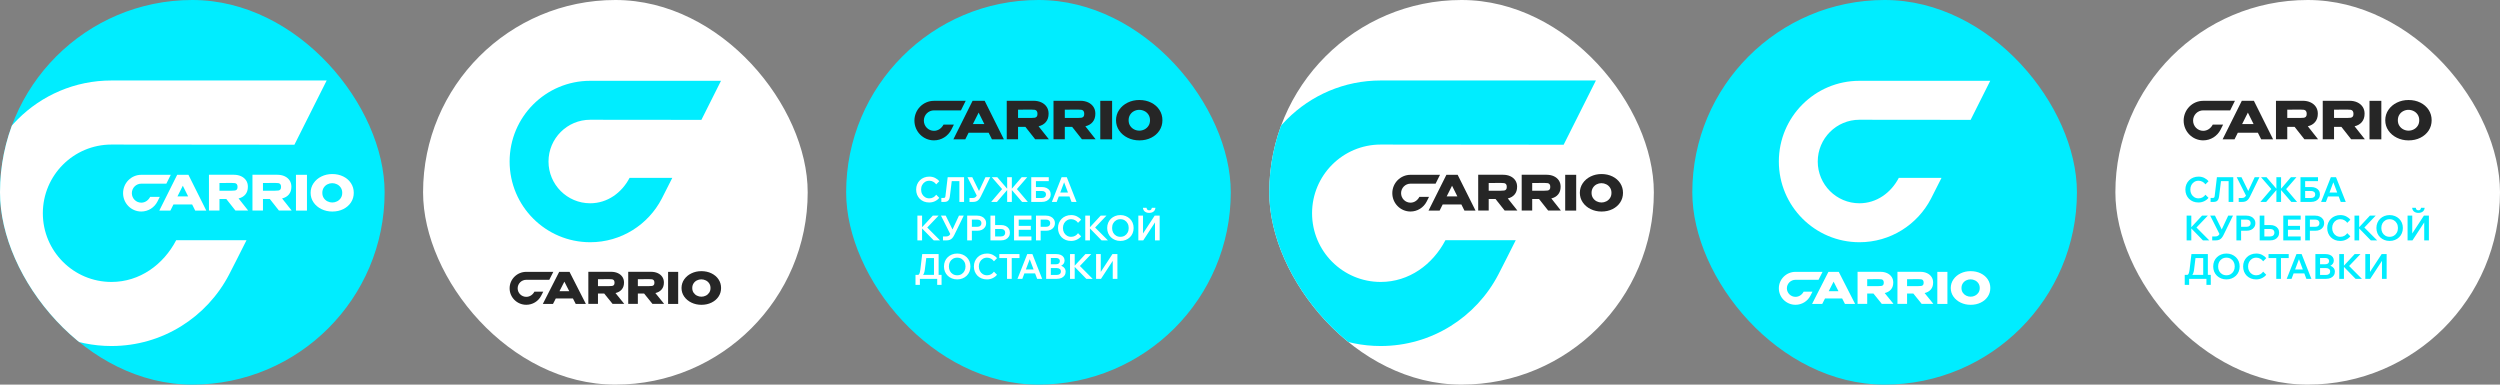 <?xml version="1.0" encoding="UTF-8"?> <svg xmlns="http://www.w3.org/2000/svg" width="2600" height="400" viewBox="0 0 2600 400" fill="none"><rect x="0" y="0" width="2600" height="400" fill="#808080" stroke="none"/><g clip-path="url(#clip0_103_4472)"><rect width="400" height="400" rx="200" fill="#00EDFF"></rect><path d="M256.369 249.813H183.249C169.98 275.205 145.374 293.225 115.907 293.225C76.495 293.225 44.553 261.237 44.553 221.782C44.553 182.326 76.495 150.338 115.907 150.338L306.188 150.525C321.878 119.287 339.742 83.702 339.742 83.702H115.907C39.737 83.702 -22 145.523 -22 221.782C-22 298.04 39.737 359.861 115.907 359.861C169.13 359.861 215.311 329.674 238.298 285.457C244.063 274.375 248.35 265.716 256.369 249.813Z" fill="white"></path><g clip-path="url(#clip1_103_4472)"><path d="M354.44 205.928C353.451 207.435 352.163 208.592 350.573 209.395C348.982 210.2 347.323 210.601 345.594 210.601C343.834 210.601 342.159 210.2 340.569 209.395C338.978 208.592 337.689 207.435 336.702 205.928C335.714 204.421 335.22 202.628 335.22 200.55C335.22 198.507 335.706 196.723 336.679 195.198C337.652 193.674 338.925 192.509 340.5 191.705C342.074 190.901 343.741 190.499 345.501 190.499C347.23 190.499 348.898 190.894 350.503 191.681C352.108 192.468 353.413 193.624 354.417 195.148C355.419 196.673 355.922 198.473 355.922 200.55C355.922 202.628 355.427 204.421 354.44 205.928ZM365.021 190.524C363.092 187.559 360.42 185.23 357.01 183.537C353.598 181.846 349.777 181 345.547 181C341.472 181 337.713 181.846 334.27 183.537C330.828 185.23 328.095 187.567 326.073 190.549C324.051 193.531 323.041 196.866 323.041 200.55C323.041 204.203 324.051 207.511 326.073 210.476C328.095 213.441 330.835 215.771 334.293 217.463C337.752 219.154 341.519 220 345.594 220C349.824 220 353.636 219.154 357.033 217.463C360.429 215.771 363.092 213.451 365.021 210.501C366.951 207.553 367.916 204.237 367.916 200.55C367.916 196.831 366.951 193.49 365.021 190.524Z" fill="white"></path><path d="M307.803 218.996H319.242V181.805H307.803V218.996Z" fill="white"></path><path d="M291.526 197.108C291.017 197.661 290.361 198.005 289.559 198.138C288.755 198.273 287.582 198.339 286.038 198.339H285.946H273.489V190.348C278.459 190.348 282.086 190.315 284.372 190.248H286.038C287.582 190.248 288.755 190.315 289.559 190.449C290.361 190.583 291.017 190.952 291.526 191.554C292.037 192.157 292.292 193.112 292.292 194.419C292.292 195.66 292.037 196.556 291.526 197.108ZM300.465 202.209C302.178 200.132 303.035 197.503 303.035 194.319V194.119C303.035 191.672 302.426 189.52 301.206 187.66C299.985 185.8 298.271 184.351 296.065 183.312C293.857 182.274 291.318 181.754 288.446 181.754H262.56V218.945H273.489V206.933H280.574L290.068 218.945H303.313L293.356 206.38C296.381 205.677 298.751 204.287 300.465 202.209Z" fill="white"></path><path d="M246.283 197.108C245.774 197.661 245.117 198.005 244.315 198.138C243.512 198.273 242.339 198.339 240.795 198.339H240.703H228.245V190.348C233.216 190.348 236.843 190.315 239.128 190.248H240.795C242.339 190.248 243.512 190.315 244.315 190.449C245.117 190.583 245.774 190.952 246.283 191.554C246.793 192.157 247.047 193.112 247.047 194.419C247.047 195.66 246.793 196.556 246.283 197.108ZM255.221 202.209C256.935 200.132 257.792 197.503 257.792 194.319V194.119C257.792 191.672 257.182 189.52 255.962 187.66C254.742 185.8 253.028 184.351 250.821 183.312C248.614 182.274 246.076 181.754 243.203 181.754H217.316V218.945H228.245V206.933H235.331L244.824 218.945H258.069L248.112 206.38C251.138 205.677 253.508 204.287 255.221 202.209Z" fill="white"></path><path d="M184.573 204.22L190.13 193.163L195.641 204.22H184.573ZM184.249 181.805L165.678 218.996H177.209L180.404 212.612H199.809L203.005 218.996H214.536L195.965 181.805H184.249Z" fill="white"></path><path d="M166.169 204.768H156.143C154.323 208.278 150.95 210.769 146.909 210.769C141.505 210.769 137.125 206.347 137.125 200.893C137.125 195.438 141.505 191.016 146.909 191.016L173 191.042C175.151 186.724 177.6 181.805 177.6 181.805H146.909C136.465 181.805 128 190.351 128 200.893C128 211.435 136.465 219.981 146.909 219.981C154.207 219.981 160.539 215.808 163.691 209.695C164.481 208.163 165.069 206.966 166.169 204.768Z" fill="white"></path></g></g><g clip-path="url(#clip2_103_4472)"><rect x="440" width="400" height="400" rx="200" fill="white"></rect><path d="M699.174 185.016H654.737C646.673 200.453 631.719 211.407 613.811 211.407C589.859 211.407 570.446 191.961 570.446 167.976C570.446 143.99 589.859 124.544 613.811 124.544L729.451 124.658C738.987 105.667 749.843 84.035 749.843 84.035H613.811C567.52 84.035 530 121.617 530 167.976C530 214.334 567.52 251.916 613.811 251.916C646.157 251.916 674.222 233.565 688.192 206.685C691.696 199.948 694.301 194.684 699.174 185.016Z" fill="#00EDFF"></path><g clip-path="url(#clip3_103_4472)"><path d="M737.57 304.372C736.663 305.724 735.482 306.762 734.025 307.483C732.567 308.206 731.046 308.565 729.461 308.565C727.848 308.565 726.312 308.206 724.855 307.483C723.397 306.762 722.215 305.724 721.311 304.372C720.404 303.019 719.951 301.41 719.951 299.545C719.951 297.711 720.397 296.11 721.289 294.742C722.181 293.374 723.348 292.329 724.791 291.607C726.235 290.886 727.762 290.524 729.376 290.524C730.961 290.524 732.49 290.879 733.961 291.585C735.432 292.291 736.628 293.329 737.549 294.697C738.467 296.066 738.928 297.681 738.928 299.545C738.928 301.41 738.475 303.019 737.57 304.372ZM747.269 290.547C745.501 287.886 743.052 285.796 739.926 284.277C736.798 282.759 733.296 282 729.418 282C725.683 282 722.237 282.759 719.081 284.277C715.926 285.796 713.421 287.893 711.567 290.569C709.713 293.246 708.787 296.238 708.787 299.545C708.787 302.823 709.713 305.792 711.567 308.453C713.421 311.114 715.932 313.205 719.102 314.723C722.272 316.241 725.725 317 729.461 317C733.339 317 736.833 316.241 739.947 314.723C743.06 313.205 745.501 311.122 747.269 308.476C749.038 305.83 749.923 302.854 749.923 299.545C749.923 296.208 749.038 293.209 747.269 290.547Z" fill="#262626"></path><path d="M694.819 316.098H705.305V282.722H694.819V316.098Z" fill="#262626"></path><path d="M679.899 296.455C679.432 296.952 678.831 297.26 678.095 297.379C677.359 297.501 676.283 297.56 674.868 297.56H674.783H663.365V290.389C667.921 290.389 671.245 290.359 673.341 290.299H674.868C676.283 290.299 677.359 290.359 678.095 290.479C678.831 290.6 679.432 290.93 679.899 291.471C680.367 292.012 680.6 292.869 680.6 294.042C680.6 295.155 680.367 295.96 679.899 296.455ZM688.093 301.033C689.663 299.169 690.449 296.81 690.449 293.952V293.772C690.449 291.577 689.89 289.645 688.772 287.976C687.653 286.307 686.082 285.006 684.06 284.074C682.035 283.143 679.708 282.676 677.076 282.676H653.346V316.052H663.365V305.273H669.859L678.562 316.052H690.704L681.576 304.777C684.35 304.145 686.522 302.897 688.093 301.033Z" fill="#262626"></path><path d="M638.426 296.455C637.959 296.952 637.357 297.26 636.622 297.379C635.886 297.501 634.81 297.56 633.396 297.56H633.311H621.891V290.389C626.448 290.389 629.773 290.359 631.867 290.299H633.396C634.81 290.299 635.886 290.359 636.622 290.479C637.357 290.6 637.959 290.93 638.426 291.471C638.893 292.012 639.126 292.869 639.126 294.042C639.126 295.155 638.893 295.96 638.426 296.455ZM646.619 301.033C648.19 299.169 648.975 296.81 648.975 293.952V293.772C648.975 291.577 648.416 289.645 647.298 287.976C646.18 286.307 644.609 285.006 642.586 284.074C640.563 283.143 638.236 282.676 635.603 282.676H611.873V316.052H621.891V305.273H628.386L637.088 316.052H649.23L640.103 304.777C642.877 304.145 645.049 302.897 646.619 301.033Z" fill="#262626"></path><path d="M581.858 302.838L586.952 292.915L592.004 302.838H581.858ZM581.561 282.722L564.538 316.098H575.108L578.037 310.369H595.824L598.754 316.098H609.324L592.301 282.722H581.561Z" fill="#262626"></path><path d="M564.988 303.33H555.798C554.13 306.48 551.037 308.715 547.333 308.715C542.38 308.715 538.365 304.747 538.365 299.852C538.365 294.957 542.38 290.989 547.333 290.989L571.25 291.012C573.222 287.136 575.467 282.722 575.467 282.722H547.333C537.76 282.722 530 290.391 530 299.852C530 309.313 537.76 316.982 547.333 316.982C554.023 316.982 559.827 313.237 562.717 307.752C563.441 306.377 563.98 305.303 564.988 303.33Z" fill="#262626"></path></g></g><rect x="880" width="400" height="400" rx="200" fill="#00EDFF"></rect><g clip-path="url(#clip4_103_4472)"><path d="M1194.42 130.846C1193.36 132.469 1191.97 133.714 1190.27 134.579C1188.56 135.447 1186.77 135.878 1184.91 135.878C1183.02 135.878 1181.22 135.447 1179.51 134.579C1177.8 133.714 1176.42 132.469 1175.36 130.846C1174.29 129.223 1173.76 127.292 1173.76 125.054C1173.76 122.854 1174.28 120.933 1175.33 119.291C1176.38 117.649 1177.74 116.395 1179.44 115.528C1181.13 114.663 1182.92 114.229 1184.81 114.229C1186.67 114.229 1188.47 114.655 1190.19 115.502C1191.92 116.35 1193.32 117.595 1194.4 119.236C1195.48 120.879 1196.02 122.817 1196.02 125.054C1196.02 127.292 1195.48 129.223 1194.42 130.846ZM1205.8 114.256C1203.72 111.063 1200.85 108.555 1197.19 106.733C1193.52 104.911 1189.41 104 1184.86 104C1180.48 104 1176.44 104.911 1172.74 106.733C1169.04 108.555 1166.1 111.072 1163.93 114.283C1161.75 117.495 1160.67 121.086 1160.67 125.054C1160.67 128.988 1161.75 132.551 1163.93 135.744C1166.1 138.937 1169.05 141.446 1172.77 143.267C1176.48 145.089 1180.53 146 1184.91 146C1189.46 146 1193.56 145.089 1197.21 143.267C1200.86 141.446 1203.72 138.947 1205.8 135.771C1207.87 132.595 1208.91 129.025 1208.91 125.054C1208.91 121.049 1207.87 117.45 1205.8 114.256Z" fill="#262626"></path><path d="M1144.29 144.918H1156.59V104.866H1144.29V144.918Z" fill="#262626"></path><path d="M1126.79 121.346C1126.24 121.942 1125.54 122.312 1124.68 122.456C1123.81 122.601 1122.55 122.672 1120.89 122.672H1120.79H1107.4V114.067C1112.74 114.067 1116.64 114.031 1119.1 113.959H1120.89C1122.55 113.959 1123.81 114.031 1124.68 114.176C1125.54 114.32 1126.24 114.717 1126.79 115.366C1127.34 116.015 1127.61 117.044 1127.61 118.451C1127.61 119.787 1127.34 120.752 1126.79 121.346ZM1136.4 126.84C1138.24 124.603 1139.16 121.772 1139.16 118.343V118.127C1139.16 115.492 1138.51 113.175 1137.2 111.172C1135.88 109.169 1134.04 107.608 1131.67 106.489C1129.3 105.372 1126.57 104.812 1123.48 104.812H1095.65V144.864H1107.4V131.928H1115.02L1125.22 144.864H1139.46L1128.76 131.332C1132.01 130.575 1134.56 129.077 1136.4 126.84Z" fill="#262626"></path><path d="M1078.15 121.346C1077.61 121.942 1076.9 122.312 1076.04 122.456C1075.18 122.601 1073.91 122.672 1072.26 122.672H1072.16H1058.76V114.067C1064.11 114.067 1068.01 114.031 1070.46 113.959H1072.26C1073.91 113.959 1075.18 114.031 1076.04 114.176C1076.9 114.32 1077.61 114.717 1078.15 115.366C1078.7 116.015 1078.98 117.044 1078.98 118.451C1078.98 119.787 1078.7 120.752 1078.15 121.346ZM1087.76 126.84C1089.61 124.603 1090.53 121.772 1090.53 118.343V118.127C1090.53 115.492 1089.87 113.175 1088.56 111.172C1087.25 109.169 1085.41 107.608 1083.03 106.489C1080.66 105.372 1077.93 104.812 1074.84 104.812H1047.01V144.864H1058.76V131.928H1066.38L1076.59 144.864H1090.82L1080.12 131.332C1083.37 130.575 1085.92 129.077 1087.76 126.84Z" fill="#262626"></path><path d="M1011.82 129.005L1017.79 117.098L1023.71 129.005H1011.82ZM1011.47 104.866L991.503 144.918H1003.9L1007.33 138.044H1028.19L1031.63 144.918H1044.03L1024.06 104.866H1011.47Z" fill="#262626"></path><path d="M992.031 129.596H981.253C979.298 133.376 975.671 136.059 971.327 136.059C965.518 136.059 960.81 131.296 960.81 125.423C960.81 119.549 965.518 114.787 971.327 114.787L999.375 114.814C1001.69 110.164 1004.32 104.866 1004.32 104.866H971.327C960.1 104.866 951 114.07 951 125.423C951 136.775 960.1 145.979 971.327 145.979C979.172 145.979 985.979 141.485 989.368 134.902C990.217 133.252 990.849 131.963 992.031 129.596Z" fill="#262626"></path></g><path d="M973.644 202.512L976.848 205.752C975.72 207.192 974.232 208.356 972.384 209.244C970.56 210.132 968.556 210.576 966.372 210.576C964.38 210.576 962.556 210.252 960.9 209.604C959.244 208.932 957.804 207.996 956.58 206.796C955.38 205.572 954.444 204.144 953.772 202.512C953.124 200.88 952.8 199.08 952.8 197.112C952.8 195.192 953.136 193.416 953.808 191.784C954.504 190.128 955.464 188.7 956.688 187.5C957.912 186.276 959.352 185.34 961.008 184.692C962.688 184.02 964.512 183.684 966.48 183.684C968.664 183.684 970.656 184.128 972.456 185.016C974.256 185.904 975.72 187.068 976.848 188.508L973.644 191.748C972.852 190.596 971.832 189.684 970.584 189.012C969.36 188.316 967.992 187.968 966.48 187.968C964.848 187.968 963.384 188.364 962.088 189.156C960.816 189.948 959.808 191.028 959.064 192.396C958.32 193.764 957.948 195.336 957.948 197.112C957.948 198.888 958.32 200.472 959.064 201.864C959.808 203.232 960.816 204.312 962.088 205.104C963.384 205.896 964.848 206.292 966.48 206.292C967.992 206.292 969.36 205.956 970.584 205.284C971.832 204.588 972.852 203.664 973.644 202.512ZM979.006 210V205.86H981.238C981.91 205.86 982.39 205.728 982.678 205.464C982.966 205.2 983.158 204.708 983.254 203.988L985.594 184.26H1002.62V210H997.762V184.98L1000.28 188.4H986.71L990.238 184.98L987.862 204.204C987.694 205.572 987.382 206.688 986.926 207.552C986.47 208.392 985.846 209.016 985.054 209.424C984.262 209.808 983.254 210 982.03 210H979.006ZM1008.26 210V205.896H1011.61C1012.45 205.896 1013.16 205.764 1013.73 205.5C1014.33 205.236 1014.86 204.792 1015.32 204.168C1015.8 203.544 1016.29 202.68 1016.79 201.576L1024.89 184.26H1029.86L1019.96 204.528C1019.31 205.824 1018.62 206.88 1017.87 207.696C1017.13 208.488 1016.26 209.076 1015.28 209.46C1014.32 209.82 1013.18 210 1011.86 210H1008.26ZM1016.25 204.24L1006.17 184.26H1011.14L1019.85 202.08L1016.25 204.24ZM1062.96 210L1051.44 196.644H1051.98L1062.6 184.26H1068.33L1057.6 196.644L1068.94 210H1062.96ZM1030.82 210L1042.19 196.644L1031.46 184.26H1037.15L1047.77 196.644H1048.31L1036.83 210H1030.82ZM1047.45 210V184.26H1052.31V210H1047.45ZM1072.5 210V184.26H1077.36V206.328L1076.93 205.896H1083.52C1084.84 205.896 1085.88 205.572 1086.65 204.924C1087.42 204.252 1087.8 203.34 1087.8 202.188C1087.8 201.06 1087.42 200.184 1086.65 199.56C1085.88 198.936 1084.84 198.624 1083.52 198.624H1074.84V194.52H1083.48C1085.35 194.52 1086.97 194.832 1088.34 195.456C1089.73 196.08 1090.81 196.968 1091.58 198.12C1092.35 199.272 1092.73 200.628 1092.73 202.188C1092.73 203.724 1092.35 205.08 1091.58 206.256C1090.81 207.432 1089.73 208.356 1088.34 209.028C1086.95 209.676 1085.33 210 1083.48 210H1072.5ZM1074.99 188.4V184.26H1090.72V188.4H1074.99ZM1114.35 204.348H1099.08V200.244H1114.35V204.348ZM1119.6 210H1114.38L1105.96 187.68H1107.4L1098.97 210H1093.93L1104.09 184.26H1109.45L1119.6 210ZM958.956 250H954.096V224.26H958.956V250ZM977.64 250H971.052L958.056 236.644H958.632L970.116 224.26H976.128L963.852 237.148V236.14L977.64 250ZM980.697 250V245.896H984.045C984.885 245.896 985.593 245.764 986.169 245.5C986.769 245.236 987.297 244.792 987.753 244.168C988.233 243.544 988.725 242.68 989.229 241.576L997.329 224.26H1002.3L992.397 244.528C991.749 245.824 991.053 246.88 990.309 247.696C989.565 248.488 988.701 249.076 987.717 249.46C986.757 249.82 985.617 250 984.297 250H980.697ZM988.689 244.24L978.609 224.26H983.577L992.289 242.08L988.689 244.24ZM1010.74 250H1005.88V224.26H1016.32C1018.17 224.26 1019.78 224.596 1021.15 225.268C1022.54 225.916 1023.62 226.828 1024.39 228.004C1025.18 229.18 1025.57 230.548 1025.57 232.108C1025.57 233.668 1025.18 235.048 1024.39 236.248C1023.62 237.424 1022.54 238.348 1021.15 239.02C1019.78 239.668 1018.17 239.992 1016.32 239.992H1010.38V235.888H1016.32C1017.67 235.888 1018.72 235.552 1019.49 234.88C1020.26 234.208 1020.64 233.284 1020.64 232.108C1020.64 230.956 1020.26 230.044 1019.49 229.372C1018.72 228.7 1017.67 228.364 1016.32 228.364H1010.74V250ZM1030.07 250V224.26H1034.93V246.364L1034.5 245.896H1041.08C1042.4 245.896 1043.45 245.548 1044.22 244.852C1044.98 244.156 1045.37 243.196 1045.37 241.972C1045.37 240.772 1044.98 239.836 1044.22 239.164C1043.45 238.492 1042.4 238.156 1041.08 238.156H1032.41V234.052H1041.05C1042.92 234.052 1044.54 234.376 1045.91 235.024C1047.3 235.672 1048.38 236.596 1049.15 237.796C1049.92 238.972 1050.3 240.364 1050.3 241.972C1050.3 243.556 1049.92 244.948 1049.15 246.148C1048.38 247.348 1047.3 248.296 1045.91 248.992C1044.52 249.664 1042.9 250 1041.05 250H1030.07ZM1072.72 250H1054.61V224.26H1072.72V228.364H1059.47V245.896H1072.72V250ZM1072.03 239.02H1059.11V234.916H1072.03V239.02ZM1082.28 250H1077.42V224.26H1087.86C1089.71 224.26 1091.32 224.596 1092.69 225.268C1094.08 225.916 1095.16 226.828 1095.93 228.004C1096.72 229.18 1097.12 230.548 1097.12 232.108C1097.12 233.668 1096.72 235.048 1095.93 236.248C1095.16 237.424 1094.08 238.348 1092.69 239.02C1091.32 239.668 1089.71 239.992 1087.86 239.992H1081.92V235.888H1087.86C1089.21 235.888 1090.26 235.552 1091.03 234.88C1091.8 234.208 1092.18 233.284 1092.18 232.108C1092.18 230.956 1091.8 230.044 1091.03 229.372C1090.26 228.7 1089.21 228.364 1087.86 228.364H1082.28V250ZM1121.16 242.512L1124.36 245.752C1123.24 247.192 1121.75 248.356 1119.9 249.244C1118.08 250.132 1116.07 250.576 1113.89 250.576C1111.9 250.576 1110.07 250.252 1108.42 249.604C1106.76 248.932 1105.32 247.996 1104.1 246.796C1102.9 245.572 1101.96 244.144 1101.29 242.512C1100.64 240.88 1100.32 239.08 1100.32 237.112C1100.32 235.192 1100.65 233.416 1101.32 231.784C1102.02 230.128 1102.98 228.7 1104.2 227.5C1105.43 226.276 1106.87 225.34 1108.52 224.692C1110.2 224.02 1112.03 223.684 1114 223.684C1116.18 223.684 1118.17 224.128 1119.97 225.016C1121.77 225.904 1123.24 227.068 1124.36 228.508L1121.16 231.748C1120.37 230.596 1119.35 229.684 1118.1 229.012C1116.88 228.316 1115.51 227.968 1114 227.968C1112.36 227.968 1110.9 228.364 1109.6 229.156C1108.33 229.948 1107.32 231.028 1106.58 232.396C1105.84 233.764 1105.46 235.336 1105.46 237.112C1105.46 238.888 1105.84 240.472 1106.58 241.864C1107.32 243.232 1108.33 244.312 1109.6 245.104C1110.9 245.896 1112.36 246.292 1114 246.292C1115.51 246.292 1116.88 245.956 1118.1 245.284C1119.35 244.588 1120.37 243.664 1121.16 242.512ZM1133.54 250H1128.68V224.26H1133.54V250ZM1152.23 250H1145.64L1132.64 236.644H1133.22L1144.7 224.26H1150.71L1138.44 237.148V236.14L1152.23 250ZM1165.22 250.576C1163.23 250.576 1161.39 250.24 1159.71 249.568C1158.06 248.896 1156.6 247.96 1155.36 246.76C1154.11 245.56 1153.15 244.144 1152.48 242.512C1151.8 240.856 1151.47 239.056 1151.47 237.112C1151.47 235.168 1151.8 233.38 1152.48 231.748C1153.15 230.116 1154.11 228.7 1155.36 227.5C1156.6 226.3 1158.06 225.364 1159.71 224.692C1161.39 224.02 1163.23 223.684 1165.22 223.684C1167.21 223.684 1169.04 224.02 1170.69 224.692C1172.37 225.364 1173.84 226.3 1175.08 227.5C1176.33 228.7 1177.29 230.116 1177.96 231.748C1178.64 233.38 1178.97 235.168 1178.97 237.112C1178.97 239.056 1178.64 240.856 1177.96 242.512C1177.29 244.144 1176.33 245.56 1175.08 246.76C1173.84 247.96 1172.37 248.896 1170.69 249.568C1169.04 250.24 1167.21 250.576 1165.22 250.576ZM1165.22 246.292C1166.92 246.292 1168.42 245.896 1169.72 245.104C1171.02 244.312 1172.02 243.232 1172.74 241.864C1173.49 240.472 1173.86 238.888 1173.86 237.112C1173.86 235.336 1173.49 233.764 1172.74 232.396C1172.02 231.028 1171.02 229.948 1169.72 229.156C1168.42 228.364 1166.92 227.968 1165.22 227.968C1163.54 227.968 1162.04 228.364 1160.72 229.156C1159.42 229.948 1158.4 231.028 1157.66 232.396C1156.94 233.764 1156.58 235.336 1156.58 237.112C1156.58 238.888 1156.94 240.472 1157.66 241.864C1158.4 243.232 1159.42 244.312 1160.72 245.104C1162.04 245.896 1163.54 246.292 1165.22 246.292ZM1183.88 250V224.26H1188.74V247.768H1185.5L1200.87 224.26H1206.05V250H1201.19V226.384H1204.4L1188.99 250H1183.88ZM1195.15 221.416C1193.39 221.416 1191.92 220.984 1190.72 220.12C1189.54 219.232 1188.85 217.9 1188.63 216.124H1192.41C1192.53 217.06 1192.83 217.732 1193.31 218.14C1193.81 218.524 1194.43 218.716 1195.15 218.716C1195.89 218.716 1196.5 218.524 1196.98 218.14C1197.46 217.732 1197.76 217.06 1197.88 216.124H1201.66C1201.47 217.9 1200.77 219.232 1199.57 220.12C1198.37 220.984 1196.9 221.416 1195.15 221.416ZM953.268 287.804V285.86H954.636C955.308 285.86 955.836 285.416 956.22 284.528C956.628 283.616 956.952 282.14 957.192 280.1L959.1 264.26H976.164V287.264H971.34V264.98L973.86 268.4H959.892L963.744 264.98L961.8 280.676C961.584 282.26 961.236 283.58 960.756 284.636C960.276 285.692 959.604 286.484 958.74 287.012C957.9 287.54 956.832 287.804 955.536 287.804H953.268ZM952.116 296.264V285.86H979.224V296.264H974.688V287.444L977.532 290H954.744L956.688 287.84V296.264H952.116ZM995.486 290.576C993.494 290.576 991.658 290.24 989.978 289.568C988.322 288.896 986.87 287.96 985.622 286.76C984.374 285.56 983.414 284.144 982.742 282.512C982.07 280.856 981.734 279.056 981.734 277.112C981.734 275.168 982.07 273.38 982.742 271.748C983.414 270.116 984.374 268.7 985.622 267.5C986.87 266.3 988.322 265.364 989.978 264.692C991.658 264.02 993.494 263.684 995.486 263.684C997.478 263.684 999.302 264.02 1000.96 264.692C1002.64 265.364 1004.1 266.3 1005.35 267.5C1006.6 268.7 1007.56 270.116 1008.23 271.748C1008.9 273.38 1009.24 275.168 1009.24 277.112C1009.24 279.056 1008.9 280.856 1008.23 282.512C1007.56 284.144 1006.6 285.56 1005.35 286.76C1004.1 287.96 1002.64 288.896 1000.96 289.568C999.302 290.24 997.478 290.576 995.486 290.576ZM995.486 286.292C997.19 286.292 998.69 285.896 999.986 285.104C1001.28 284.312 1002.29 283.232 1003.01 281.864C1003.75 280.472 1004.13 278.888 1004.13 277.112C1004.13 275.336 1003.75 273.764 1003.01 272.396C1002.29 271.028 1001.28 269.948 999.986 269.156C998.69 268.364 997.19 267.968 995.486 267.968C993.806 267.968 992.306 268.364 990.986 269.156C989.69 269.948 988.67 271.028 987.926 272.396C987.206 273.764 986.846 275.336 986.846 277.112C986.846 278.888 987.206 280.472 987.926 281.864C988.67 283.232 989.69 284.312 990.986 285.104C992.306 285.896 993.806 286.292 995.486 286.292ZM1033.69 282.512L1036.89 285.752C1035.77 287.192 1034.28 288.356 1032.43 289.244C1030.61 290.132 1028.6 290.576 1026.42 290.576C1024.43 290.576 1022.6 290.252 1020.95 289.604C1019.29 288.932 1017.85 287.996 1016.63 286.796C1015.43 285.572 1014.49 284.144 1013.82 282.512C1013.17 280.88 1012.85 279.08 1012.85 277.112C1012.85 275.192 1013.18 273.416 1013.85 271.784C1014.55 270.128 1015.51 268.7 1016.73 267.5C1017.96 266.276 1019.4 265.34 1021.05 264.692C1022.73 264.02 1024.56 263.684 1026.53 263.684C1028.71 263.684 1030.7 264.128 1032.5 265.016C1034.3 265.904 1035.77 267.068 1036.89 268.508L1033.69 271.748C1032.9 270.596 1031.88 269.684 1030.63 269.012C1029.41 268.316 1028.04 267.968 1026.53 267.968C1024.89 267.968 1023.43 268.364 1022.13 269.156C1020.86 269.948 1019.85 271.028 1019.11 272.396C1018.37 273.764 1017.99 275.336 1017.99 277.112C1017.99 278.888 1018.37 280.472 1019.11 281.864C1019.85 283.232 1020.86 284.312 1022.13 285.104C1023.43 285.896 1024.89 286.292 1026.53 286.292C1028.04 286.292 1029.41 285.956 1030.63 285.284C1031.88 284.588 1032.9 283.664 1033.69 282.512ZM1052.19 290H1047.33V268.04H1052.19V290ZM1060.26 268.4H1039.27V264.26H1060.26V268.4ZM1078.59 284.348H1063.33V280.244H1078.59V284.348ZM1083.85 290H1078.63L1070.2 267.68H1071.64L1063.22 290H1058.18L1068.33 264.26H1073.7L1083.85 290ZM1088.01 290V264.26H1098.7C1100.4 264.26 1101.89 264.536 1103.16 265.088C1104.43 265.64 1105.42 266.42 1106.11 267.428C1106.81 268.436 1107.16 269.624 1107.16 270.992C1107.16 272.24 1106.81 273.356 1106.11 274.34C1105.42 275.3 1104.43 276.056 1103.16 276.608C1101.89 277.16 1100.4 277.436 1098.7 277.436H1093.23V275.6H1099.02C1100.87 275.6 1102.48 275.888 1103.85 276.464C1105.24 277.016 1106.32 277.82 1107.09 278.876C1107.88 279.908 1108.27 281.144 1108.27 282.584C1108.27 284.048 1107.89 285.344 1107.12 286.472C1106.35 287.6 1105.27 288.476 1103.88 289.1C1102.49 289.7 1100.87 290 1099.02 290H1088.01ZM1092.87 285.932H1099.06C1100.38 285.932 1101.42 285.62 1102.19 284.996C1102.96 284.348 1103.34 283.448 1103.34 282.296C1103.34 281.192 1102.96 280.34 1102.19 279.74C1101.42 279.116 1100.38 278.804 1099.06 278.804H1092.51V274.808H1098.45C1099.62 274.808 1100.55 274.52 1101.22 273.944C1101.91 273.344 1102.26 272.528 1102.26 271.496C1102.26 270.488 1101.91 269.708 1101.22 269.156C1100.55 268.604 1099.62 268.328 1098.45 268.328H1092.87V285.932ZM1117.69 290H1112.83V264.26H1117.69V290ZM1136.37 290H1129.78L1116.79 276.644H1117.36L1128.85 264.26H1134.86L1122.58 277.148V276.14L1136.37 290ZM1139.93 290V264.26H1144.79V287.768H1141.55L1156.92 264.26H1162.11V290H1157.25V266.384H1160.45L1145.04 290H1139.93Z" fill="white"></path><g clip-path="url(#clip5_103_4472)"><rect x="1320" width="400" height="400" rx="200" fill="white"></rect><path d="M1576.37 249.813H1503.25C1489.98 275.205 1465.37 293.225 1435.91 293.225C1396.49 293.225 1364.55 261.237 1364.55 221.782C1364.55 182.326 1396.49 150.338 1435.91 150.338L1626.19 150.525C1641.88 119.287 1659.74 83.702 1659.74 83.702H1435.91C1359.74 83.702 1298 145.523 1298 221.782C1298 298.04 1359.74 359.861 1435.91 359.861C1489.13 359.861 1535.31 329.674 1558.3 285.457C1564.06 274.375 1568.35 265.716 1576.37 249.813Z" fill="#00EDFF"></path><g clip-path="url(#clip6_103_4472)"><path d="M1674.44 205.928C1673.45 207.435 1672.16 208.592 1670.57 209.395C1668.98 210.2 1667.32 210.601 1665.59 210.601C1663.83 210.601 1662.16 210.2 1660.57 209.395C1658.98 208.592 1657.69 207.435 1656.7 205.928C1655.71 204.421 1655.22 202.628 1655.22 200.55C1655.22 198.507 1655.71 196.723 1656.68 195.198C1657.65 193.674 1658.93 192.509 1660.5 191.705C1662.07 190.901 1663.74 190.499 1665.5 190.499C1667.23 190.499 1668.9 190.894 1670.5 191.681C1672.11 192.468 1673.41 193.624 1674.42 195.148C1675.42 196.673 1675.92 198.473 1675.92 200.55C1675.92 202.628 1675.43 204.421 1674.44 205.928ZM1685.02 190.524C1683.09 187.559 1680.42 185.23 1677.01 183.537C1673.6 181.846 1669.78 181 1665.55 181C1661.47 181 1657.71 181.846 1654.27 183.537C1650.83 185.23 1648.1 187.567 1646.07 190.549C1644.05 193.531 1643.04 196.866 1643.04 200.55C1643.04 204.203 1644.05 207.511 1646.07 210.476C1648.1 213.441 1650.84 215.771 1654.29 217.463C1657.75 219.154 1661.52 220 1665.59 220C1669.82 220 1673.64 219.154 1677.03 217.463C1680.43 215.771 1683.09 213.451 1685.02 210.501C1686.95 207.553 1687.92 204.237 1687.92 200.55C1687.92 196.831 1686.95 193.49 1685.02 190.524Z" fill="#262626"></path><path d="M1627.8 218.996H1639.24V181.805H1627.8V218.996Z" fill="#262626"></path><path d="M1611.53 197.108C1611.02 197.661 1610.36 198.005 1609.56 198.138C1608.76 198.273 1607.58 198.339 1606.04 198.339H1605.95H1593.49V190.348C1598.46 190.348 1602.09 190.315 1604.37 190.248H1606.04C1607.58 190.248 1608.76 190.315 1609.56 190.449C1610.36 190.583 1611.02 190.952 1611.53 191.554C1612.04 192.157 1612.29 193.112 1612.29 194.419C1612.29 195.66 1612.04 196.556 1611.53 197.108ZM1620.46 202.209C1622.18 200.132 1623.04 197.503 1623.04 194.319V194.119C1623.04 191.672 1622.43 189.52 1621.21 187.66C1619.99 185.8 1618.27 184.351 1616.07 183.312C1613.86 182.274 1611.32 181.754 1608.45 181.754H1582.56V218.945H1593.49V206.933H1600.57L1610.07 218.945H1623.31L1613.36 206.38C1616.38 205.677 1618.75 204.287 1620.46 202.209Z" fill="#262626"></path><path d="M1566.28 197.108C1565.77 197.661 1565.12 198.005 1564.32 198.138C1563.51 198.273 1562.34 198.339 1560.8 198.339H1560.7H1548.25V190.348C1553.22 190.348 1556.84 190.315 1559.13 190.248H1560.8C1562.34 190.248 1563.51 190.315 1564.32 190.449C1565.12 190.583 1565.77 190.952 1566.28 191.554C1566.79 192.157 1567.05 193.112 1567.05 194.419C1567.05 195.66 1566.79 196.556 1566.28 197.108ZM1575.22 202.209C1576.94 200.132 1577.79 197.503 1577.79 194.319V194.119C1577.79 191.672 1577.18 189.52 1575.96 187.66C1574.74 185.8 1573.03 184.351 1570.82 183.312C1568.61 182.274 1566.08 181.754 1563.2 181.754H1537.32V218.945H1548.25V206.933H1555.33L1564.82 218.945H1578.07L1568.11 206.38C1571.14 205.677 1573.51 204.287 1575.22 202.209Z" fill="#262626"></path><path d="M1504.57 204.22L1510.13 193.163L1515.64 204.22H1504.57ZM1504.25 181.805L1485.68 218.996H1497.21L1500.4 212.612H1519.81L1523 218.996H1534.54L1515.97 181.805H1504.25Z" fill="#262626"></path><path d="M1486.17 204.768H1476.14C1474.32 208.278 1470.95 210.769 1466.91 210.769C1461.51 210.769 1457.13 206.347 1457.13 200.893C1457.13 195.438 1461.51 191.016 1466.91 191.016L1493 191.042C1495.15 186.724 1497.6 181.805 1497.6 181.805H1466.91C1456.47 181.805 1448 190.351 1448 200.893C1448 211.435 1456.47 219.981 1466.91 219.981C1474.21 219.981 1480.54 215.808 1483.69 209.695C1484.48 208.163 1485.07 206.966 1486.17 204.768Z" fill="#262626"></path></g></g><g clip-path="url(#clip7_103_4472)"><rect x="1760" width="400" height="400" rx="200" fill="#00EDFF"></rect><path d="M2019.17 185.016H1974.74C1966.67 200.453 1951.72 211.407 1933.81 211.407C1909.86 211.407 1890.45 191.961 1890.45 167.976C1890.45 143.99 1909.86 124.544 1933.81 124.544L2049.45 124.658C2058.99 105.667 2069.84 84.035 2069.84 84.035H1933.81C1887.52 84.035 1850 121.617 1850 167.976C1850 214.334 1887.52 251.916 1933.81 251.916C1966.16 251.916 1994.22 233.565 2008.19 206.685C2011.7 199.948 2014.3 194.684 2019.17 185.016Z" fill="white"></path><g clip-path="url(#clip8_103_4472)"><path d="M2057.57 304.372C2056.66 305.724 2055.48 306.762 2054.02 307.483C2052.57 308.206 2051.05 308.565 2049.46 308.565C2047.85 308.565 2046.31 308.206 2044.85 307.483C2043.4 306.762 2042.22 305.724 2041.31 304.372C2040.4 303.019 2039.95 301.41 2039.95 299.545C2039.95 297.711 2040.4 296.11 2041.29 294.742C2042.18 293.374 2043.35 292.329 2044.79 291.607C2046.23 290.886 2047.76 290.524 2049.38 290.524C2050.96 290.524 2052.49 290.879 2053.96 291.585C2055.43 292.291 2056.63 293.329 2057.55 294.697C2058.47 296.066 2058.93 297.681 2058.93 299.545C2058.93 301.41 2058.47 303.019 2057.57 304.372ZM2067.27 290.547C2065.5 287.886 2063.05 285.796 2059.93 284.277C2056.8 282.759 2053.3 282 2049.42 282C2045.68 282 2042.24 282.759 2039.08 284.277C2035.93 285.796 2033.42 287.893 2031.57 290.569C2029.71 293.246 2028.79 296.238 2028.79 299.545C2028.79 302.823 2029.71 305.792 2031.57 308.453C2033.42 311.114 2035.93 313.205 2039.1 314.723C2042.27 316.241 2045.73 317 2049.46 317C2053.34 317 2056.83 316.241 2059.95 314.723C2063.06 313.205 2065.5 311.122 2067.27 308.476C2069.04 305.83 2069.92 302.854 2069.92 299.545C2069.92 296.208 2069.04 293.209 2067.27 290.547Z" fill="white"></path><path d="M2014.82 316.098H2025.31V282.722H2014.82V316.098Z" fill="white"></path><path d="M1999.9 296.455C1999.43 296.952 1998.83 297.26 1998.1 297.379C1997.36 297.501 1996.28 297.56 1994.87 297.56H1994.78H1983.36V290.389C1987.92 290.389 1991.25 290.359 1993.34 290.299H1994.87C1996.28 290.299 1997.36 290.359 1998.1 290.479C1998.83 290.6 1999.43 290.93 1999.9 291.471C2000.37 292.012 2000.6 292.869 2000.6 294.042C2000.6 295.155 2000.37 295.96 1999.9 296.455ZM2008.09 301.033C2009.66 299.169 2010.45 296.81 2010.45 293.952V293.772C2010.45 291.577 2009.89 289.645 2008.77 287.976C2007.65 286.307 2006.08 285.006 2004.06 284.074C2002.04 283.143 1999.71 282.676 1997.08 282.676H1973.35V316.052H1983.36V305.273H1989.86L1998.56 316.052H2010.7L2001.58 304.777C2004.35 304.145 2006.52 302.897 2008.09 301.033Z" fill="white"></path><path d="M1958.43 296.455C1957.96 296.952 1957.36 297.26 1956.62 297.379C1955.89 297.501 1954.81 297.56 1953.4 297.56H1953.31H1941.89V290.389C1946.45 290.389 1949.77 290.359 1951.87 290.299H1953.4C1954.81 290.299 1955.89 290.359 1956.62 290.479C1957.36 290.6 1957.96 290.93 1958.43 291.471C1958.89 292.012 1959.13 292.869 1959.13 294.042C1959.13 295.155 1958.89 295.96 1958.43 296.455ZM1966.62 301.033C1968.19 299.169 1968.98 296.81 1968.98 293.952V293.772C1968.98 291.577 1968.42 289.645 1967.3 287.976C1966.18 286.307 1964.61 285.006 1962.59 284.074C1960.56 283.143 1958.24 282.676 1955.6 282.676H1931.87V316.052H1941.89V305.273H1948.39L1957.09 316.052H1969.23L1960.1 304.777C1962.88 304.145 1965.05 302.897 1966.62 301.033Z" fill="white"></path><path d="M1901.86 302.838L1906.95 292.915L1912 302.838H1901.86ZM1901.56 282.722L1884.54 316.098H1895.11L1898.04 310.369H1915.82L1918.75 316.098H1929.32L1912.3 282.722H1901.56Z" fill="white"></path><path d="M1884.99 303.33H1875.8C1874.13 306.48 1871.04 308.715 1867.33 308.715C1862.38 308.715 1858.36 304.747 1858.36 299.852C1858.36 294.957 1862.38 290.989 1867.33 290.989L1891.25 291.012C1893.22 287.136 1895.47 282.722 1895.47 282.722H1867.33C1857.76 282.722 1850 290.391 1850 299.852C1850 309.313 1857.76 316.982 1867.33 316.982C1874.02 316.982 1879.83 313.237 1882.72 307.752C1883.44 306.377 1883.98 305.303 1884.99 303.33Z" fill="white"></path></g></g><rect x="2200" width="400" height="400" rx="200" fill="white"></rect><g clip-path="url(#clip9_103_4472)"><path d="M2514.42 130.846C2513.36 132.469 2511.97 133.714 2510.27 134.579C2508.56 135.447 2506.77 135.878 2504.91 135.878C2503.02 135.878 2501.22 135.447 2499.51 134.579C2497.8 133.714 2496.42 132.469 2495.36 130.846C2494.29 129.223 2493.76 127.292 2493.76 125.054C2493.76 122.854 2494.28 120.933 2495.33 119.291C2496.38 117.649 2497.74 116.395 2499.44 115.528C2501.13 114.663 2502.92 114.229 2504.81 114.229C2506.67 114.229 2508.47 114.655 2510.19 115.502C2511.92 116.35 2513.32 117.595 2514.4 119.236C2515.48 120.879 2516.02 122.817 2516.02 125.054C2516.02 127.292 2515.48 129.223 2514.42 130.846ZM2525.8 114.256C2523.72 111.063 2520.85 108.555 2517.19 106.733C2513.52 104.911 2509.41 104 2504.86 104C2500.48 104 2496.44 104.911 2492.74 106.733C2489.04 108.555 2486.1 111.072 2483.93 114.283C2481.75 117.495 2480.67 121.086 2480.67 125.054C2480.67 128.988 2481.75 132.551 2483.93 135.744C2486.1 138.937 2489.05 141.446 2492.77 143.267C2496.48 145.089 2500.53 146 2504.91 146C2509.46 146 2513.56 145.089 2517.21 143.267C2520.86 141.446 2523.72 138.947 2525.8 135.771C2527.87 132.595 2528.91 129.025 2528.91 125.054C2528.91 121.049 2527.87 117.45 2525.8 114.256Z" fill="#262626"></path><path d="M2464.29 144.918H2476.59V104.866H2464.29V144.918Z" fill="#262626"></path><path d="M2446.79 121.346C2446.24 121.942 2445.54 122.312 2444.68 122.456C2443.81 122.601 2442.55 122.672 2440.89 122.672H2440.79H2427.4V114.067C2432.74 114.067 2436.64 114.031 2439.1 113.959H2440.89C2442.55 113.959 2443.81 114.031 2444.68 114.176C2445.54 114.32 2446.24 114.717 2446.79 115.366C2447.34 116.015 2447.61 117.044 2447.61 118.451C2447.61 119.787 2447.34 120.752 2446.79 121.346ZM2456.4 126.84C2458.24 124.603 2459.16 121.772 2459.16 118.343V118.127C2459.16 115.492 2458.51 113.175 2457.2 111.172C2455.88 109.169 2454.04 107.608 2451.67 106.489C2449.3 105.372 2446.57 104.812 2443.48 104.812H2415.65V144.864H2427.4V131.928H2435.02L2445.22 144.864H2459.46L2448.76 131.332C2452.01 130.575 2454.56 129.077 2456.4 126.84Z" fill="#262626"></path><path d="M2398.15 121.346C2397.61 121.942 2396.9 122.312 2396.04 122.456C2395.18 122.601 2393.91 122.672 2392.26 122.672H2392.16H2378.76V114.067C2384.11 114.067 2388.01 114.031 2390.46 113.959H2392.26C2393.91 113.959 2395.18 114.031 2396.04 114.176C2396.9 114.32 2397.61 114.717 2398.15 115.366C2398.7 116.015 2398.98 117.044 2398.98 118.451C2398.98 119.787 2398.7 120.752 2398.15 121.346ZM2407.76 126.84C2409.61 124.603 2410.53 121.772 2410.53 118.343V118.127C2410.53 115.492 2409.87 113.175 2408.56 111.172C2407.25 109.169 2405.41 107.608 2403.03 106.489C2400.66 105.372 2397.93 104.812 2394.84 104.812H2367.01V144.864H2378.76V131.928H2386.38L2396.59 144.864H2410.82L2400.12 131.332C2403.37 130.575 2405.92 129.077 2407.76 126.84Z" fill="#262626"></path><path d="M2331.82 129.005L2337.79 117.098L2343.71 129.005H2331.82ZM2331.47 104.866L2311.5 144.918H2323.9L2327.33 138.044H2348.19L2351.63 144.918H2364.03L2344.06 104.866H2331.47Z" fill="#262626"></path><path d="M2312.03 129.596H2301.25C2299.3 133.376 2295.67 136.059 2291.33 136.059C2285.52 136.059 2280.81 131.296 2280.81 125.423C2280.81 119.549 2285.52 114.787 2291.33 114.787L2319.37 114.814C2321.69 110.164 2324.32 104.866 2324.32 104.866H2291.33C2280.1 104.866 2271 114.07 2271 125.423C2271 136.775 2280.1 145.979 2291.33 145.979C2299.17 145.979 2305.98 141.485 2309.37 134.902C2310.22 133.252 2310.85 131.963 2312.03 129.596Z" fill="#262626"></path></g><path d="M2293.64 202.512L2296.85 205.752C2295.72 207.192 2294.23 208.356 2292.38 209.244C2290.56 210.132 2288.56 210.576 2286.37 210.576C2284.38 210.576 2282.56 210.252 2280.9 209.604C2279.24 208.932 2277.8 207.996 2276.58 206.796C2275.38 205.572 2274.44 204.144 2273.77 202.512C2273.12 200.88 2272.8 199.08 2272.8 197.112C2272.8 195.192 2273.14 193.416 2273.81 191.784C2274.5 190.128 2275.46 188.7 2276.69 187.5C2277.91 186.276 2279.35 185.34 2281.01 184.692C2282.69 184.02 2284.51 183.684 2286.48 183.684C2288.66 183.684 2290.66 184.128 2292.46 185.016C2294.26 185.904 2295.72 187.068 2296.85 188.508L2293.64 191.748C2292.85 190.596 2291.83 189.684 2290.58 189.012C2289.36 188.316 2287.99 187.968 2286.48 187.968C2284.85 187.968 2283.38 188.364 2282.09 189.156C2280.82 189.948 2279.81 191.028 2279.06 192.396C2278.32 193.764 2277.95 195.336 2277.95 197.112C2277.95 198.888 2278.32 200.472 2279.06 201.864C2279.81 203.232 2280.82 204.312 2282.09 205.104C2283.38 205.896 2284.85 206.292 2286.48 206.292C2287.99 206.292 2289.36 205.956 2290.58 205.284C2291.83 204.588 2292.85 203.664 2293.64 202.512ZM2299.01 210V205.86H2301.24C2301.91 205.86 2302.39 205.728 2302.68 205.464C2302.97 205.2 2303.16 204.708 2303.25 203.988L2305.59 184.26H2322.62V210H2317.76V184.98L2320.28 188.4H2306.71L2310.24 184.98L2307.86 204.204C2307.69 205.572 2307.38 206.688 2306.93 207.552C2306.47 208.392 2305.85 209.016 2305.05 209.424C2304.26 209.808 2303.25 210 2302.03 210H2299.01ZM2328.26 210V205.896H2331.61C2332.45 205.896 2333.16 205.764 2333.73 205.5C2334.33 205.236 2334.86 204.792 2335.32 204.168C2335.8 203.544 2336.29 202.68 2336.79 201.576L2344.89 184.26H2349.86L2339.96 204.528C2339.31 205.824 2338.62 206.88 2337.87 207.696C2337.13 208.488 2336.26 209.076 2335.28 209.46C2334.32 209.82 2333.18 210 2331.86 210H2328.26ZM2336.25 204.24L2326.17 184.26H2331.14L2339.85 202.08L2336.25 204.24ZM2382.96 210L2371.44 196.644H2371.98L2382.6 184.26H2388.33L2377.6 196.644L2388.94 210H2382.96ZM2350.82 210L2362.19 196.644L2351.46 184.26H2357.15L2367.77 196.644H2368.31L2356.83 210H2350.82ZM2367.45 210V184.26H2372.31V210H2367.45ZM2392.5 210V184.26H2397.36V206.328L2396.93 205.896H2403.52C2404.84 205.896 2405.88 205.572 2406.65 204.924C2407.42 204.252 2407.8 203.34 2407.8 202.188C2407.8 201.06 2407.42 200.184 2406.65 199.56C2405.88 198.936 2404.84 198.624 2403.52 198.624H2394.84V194.52H2403.48C2405.35 194.52 2406.97 194.832 2408.34 195.456C2409.73 196.08 2410.81 196.968 2411.58 198.12C2412.35 199.272 2412.73 200.628 2412.73 202.188C2412.73 203.724 2412.35 205.08 2411.58 206.256C2410.81 207.432 2409.73 208.356 2408.34 209.028C2406.95 209.676 2405.33 210 2403.48 210H2392.5ZM2394.99 188.4V184.26H2410.72V188.4H2394.99ZM2434.35 204.348H2419.08V200.244H2434.35V204.348ZM2439.6 210H2434.38L2425.96 187.68H2427.4L2418.97 210H2413.93L2424.09 184.26H2429.45L2439.6 210ZM2278.96 250H2274.1V224.26H2278.96V250ZM2297.64 250H2291.05L2278.06 236.644H2278.63L2290.12 224.26H2296.13L2283.85 237.148V236.14L2297.64 250ZM2300.7 250V245.896H2304.05C2304.89 245.896 2305.59 245.764 2306.17 245.5C2306.77 245.236 2307.3 244.792 2307.75 244.168C2308.23 243.544 2308.73 242.68 2309.23 241.576L2317.33 224.26H2322.3L2312.4 244.528C2311.75 245.824 2311.05 246.88 2310.31 247.696C2309.57 248.488 2308.7 249.076 2307.72 249.46C2306.76 249.82 2305.62 250 2304.3 250H2300.7ZM2308.69 244.24L2298.61 224.26H2303.58L2312.29 242.08L2308.69 244.24ZM2330.74 250H2325.88V224.26H2336.32C2338.17 224.26 2339.78 224.596 2341.15 225.268C2342.54 225.916 2343.62 226.828 2344.39 228.004C2345.18 229.18 2345.57 230.548 2345.57 232.108C2345.57 233.668 2345.18 235.048 2344.39 236.248C2343.62 237.424 2342.54 238.348 2341.15 239.02C2339.78 239.668 2338.17 239.992 2336.32 239.992H2330.38V235.888H2336.32C2337.67 235.888 2338.72 235.552 2339.49 234.88C2340.26 234.208 2340.64 233.284 2340.64 232.108C2340.64 230.956 2340.26 230.044 2339.49 229.372C2338.72 228.7 2337.67 228.364 2336.32 228.364H2330.74V250ZM2350.07 250V224.26H2354.93V246.364L2354.5 245.896H2361.08C2362.4 245.896 2363.45 245.548 2364.22 244.852C2364.98 244.156 2365.37 243.196 2365.37 241.972C2365.37 240.772 2364.98 239.836 2364.22 239.164C2363.45 238.492 2362.4 238.156 2361.08 238.156H2352.41V234.052H2361.05C2362.92 234.052 2364.54 234.376 2365.91 235.024C2367.3 235.672 2368.38 236.596 2369.15 237.796C2369.92 238.972 2370.3 240.364 2370.3 241.972C2370.3 243.556 2369.92 244.948 2369.15 246.148C2368.38 247.348 2367.3 248.296 2365.91 248.992C2364.52 249.664 2362.9 250 2361.05 250H2350.07ZM2392.72 250H2374.61V224.26H2392.72V228.364H2379.47V245.896H2392.72V250ZM2392.03 239.02H2379.11V234.916H2392.03V239.02ZM2402.28 250H2397.42V224.26H2407.86C2409.71 224.26 2411.32 224.596 2412.69 225.268C2414.08 225.916 2415.16 226.828 2415.93 228.004C2416.72 229.18 2417.12 230.548 2417.12 232.108C2417.12 233.668 2416.72 235.048 2415.93 236.248C2415.16 237.424 2414.08 238.348 2412.69 239.02C2411.32 239.668 2409.71 239.992 2407.86 239.992H2401.92V235.888H2407.86C2409.21 235.888 2410.26 235.552 2411.03 234.88C2411.8 234.208 2412.18 233.284 2412.18 232.108C2412.18 230.956 2411.8 230.044 2411.03 229.372C2410.26 228.7 2409.21 228.364 2407.86 228.364H2402.28V250ZM2441.16 242.512L2444.36 245.752C2443.24 247.192 2441.75 248.356 2439.9 249.244C2438.08 250.132 2436.07 250.576 2433.89 250.576C2431.9 250.576 2430.07 250.252 2428.42 249.604C2426.76 248.932 2425.32 247.996 2424.1 246.796C2422.9 245.572 2421.96 244.144 2421.29 242.512C2420.64 240.88 2420.32 239.08 2420.32 237.112C2420.32 235.192 2420.65 233.416 2421.32 231.784C2422.02 230.128 2422.98 228.7 2424.2 227.5C2425.43 226.276 2426.87 225.34 2428.52 224.692C2430.2 224.02 2432.03 223.684 2434 223.684C2436.18 223.684 2438.17 224.128 2439.97 225.016C2441.77 225.904 2443.24 227.068 2444.36 228.508L2441.16 231.748C2440.37 230.596 2439.35 229.684 2438.1 229.012C2436.88 228.316 2435.51 227.968 2434 227.968C2432.36 227.968 2430.9 228.364 2429.6 229.156C2428.33 229.948 2427.32 231.028 2426.58 232.396C2425.84 233.764 2425.46 235.336 2425.46 237.112C2425.46 238.888 2425.84 240.472 2426.58 241.864C2427.32 243.232 2428.33 244.312 2429.6 245.104C2430.9 245.896 2432.36 246.292 2434 246.292C2435.51 246.292 2436.88 245.956 2438.1 245.284C2439.35 244.588 2440.37 243.664 2441.16 242.512ZM2453.54 250H2448.68V224.26H2453.54V250ZM2472.23 250H2465.64L2452.64 236.644H2453.22L2464.7 224.26H2470.71L2458.44 237.148V236.14L2472.23 250ZM2485.22 250.576C2483.23 250.576 2481.39 250.24 2479.71 249.568C2478.06 248.896 2476.6 247.96 2475.36 246.76C2474.11 245.56 2473.15 244.144 2472.48 242.512C2471.8 240.856 2471.47 239.056 2471.47 237.112C2471.47 235.168 2471.8 233.38 2472.48 231.748C2473.15 230.116 2474.11 228.7 2475.36 227.5C2476.6 226.3 2478.06 225.364 2479.71 224.692C2481.39 224.02 2483.23 223.684 2485.22 223.684C2487.21 223.684 2489.04 224.02 2490.69 224.692C2492.37 225.364 2493.84 226.3 2495.08 227.5C2496.33 228.7 2497.29 230.116 2497.96 231.748C2498.64 233.38 2498.97 235.168 2498.97 237.112C2498.97 239.056 2498.64 240.856 2497.96 242.512C2497.29 244.144 2496.33 245.56 2495.08 246.76C2493.84 247.96 2492.37 248.896 2490.69 249.568C2489.04 250.24 2487.21 250.576 2485.22 250.576ZM2485.22 246.292C2486.92 246.292 2488.42 245.896 2489.72 245.104C2491.02 244.312 2492.02 243.232 2492.74 241.864C2493.49 240.472 2493.86 238.888 2493.86 237.112C2493.86 235.336 2493.49 233.764 2492.74 232.396C2492.02 231.028 2491.02 229.948 2489.72 229.156C2488.42 228.364 2486.92 227.968 2485.22 227.968C2483.54 227.968 2482.04 228.364 2480.72 229.156C2479.42 229.948 2478.4 231.028 2477.66 232.396C2476.94 233.764 2476.58 235.336 2476.58 237.112C2476.58 238.888 2476.94 240.472 2477.66 241.864C2478.4 243.232 2479.42 244.312 2480.72 245.104C2482.04 245.896 2483.54 246.292 2485.22 246.292ZM2503.88 250V224.26H2508.74V247.768H2505.5L2520.87 224.26H2526.05V250H2521.19V226.384H2524.4L2508.99 250H2503.88ZM2515.15 221.416C2513.39 221.416 2511.92 220.984 2510.72 220.12C2509.54 219.232 2508.85 217.9 2508.63 216.124H2512.41C2512.53 217.06 2512.83 217.732 2513.31 218.14C2513.81 218.524 2514.43 218.716 2515.15 218.716C2515.89 218.716 2516.5 218.524 2516.98 218.14C2517.46 217.732 2517.76 217.06 2517.88 216.124H2521.66C2521.47 217.9 2520.77 219.232 2519.57 220.12C2518.37 220.984 2516.9 221.416 2515.15 221.416ZM2273.27 287.804V285.86H2274.64C2275.31 285.86 2275.84 285.416 2276.22 284.528C2276.63 283.616 2276.95 282.14 2277.19 280.1L2279.1 264.26H2296.16V287.264H2291.34V264.98L2293.86 268.4H2279.89L2283.74 264.98L2281.8 280.676C2281.58 282.26 2281.24 283.58 2280.76 284.636C2280.28 285.692 2279.6 286.484 2278.74 287.012C2277.9 287.54 2276.83 287.804 2275.54 287.804H2273.27ZM2272.12 296.264V285.86H2299.22V296.264H2294.69V287.444L2297.53 290H2274.74L2276.69 287.84V296.264H2272.12ZM2315.49 290.576C2313.49 290.576 2311.66 290.24 2309.98 289.568C2308.32 288.896 2306.87 287.96 2305.62 286.76C2304.37 285.56 2303.41 284.144 2302.74 282.512C2302.07 280.856 2301.73 279.056 2301.73 277.112C2301.73 275.168 2302.07 273.38 2302.74 271.748C2303.41 270.116 2304.37 268.7 2305.62 267.5C2306.87 266.3 2308.32 265.364 2309.98 264.692C2311.66 264.02 2313.49 263.684 2315.49 263.684C2317.48 263.684 2319.3 264.02 2320.96 264.692C2322.64 265.364 2324.1 266.3 2325.35 267.5C2326.6 268.7 2327.56 270.116 2328.23 271.748C2328.9 273.38 2329.24 275.168 2329.24 277.112C2329.24 279.056 2328.9 280.856 2328.23 282.512C2327.56 284.144 2326.6 285.56 2325.35 286.76C2324.1 287.96 2322.64 288.896 2320.96 289.568C2319.3 290.24 2317.48 290.576 2315.49 290.576ZM2315.49 286.292C2317.19 286.292 2318.69 285.896 2319.99 285.104C2321.28 284.312 2322.29 283.232 2323.01 281.864C2323.75 280.472 2324.13 278.888 2324.13 277.112C2324.13 275.336 2323.75 273.764 2323.01 272.396C2322.29 271.028 2321.28 269.948 2319.99 269.156C2318.69 268.364 2317.19 267.968 2315.49 267.968C2313.81 267.968 2312.31 268.364 2310.99 269.156C2309.69 269.948 2308.67 271.028 2307.93 272.396C2307.21 273.764 2306.85 275.336 2306.85 277.112C2306.85 278.888 2307.21 280.472 2307.93 281.864C2308.67 283.232 2309.69 284.312 2310.99 285.104C2312.31 285.896 2313.81 286.292 2315.49 286.292ZM2353.69 282.512L2356.89 285.752C2355.77 287.192 2354.28 288.356 2352.43 289.244C2350.61 290.132 2348.6 290.576 2346.42 290.576C2344.43 290.576 2342.6 290.252 2340.95 289.604C2339.29 288.932 2337.85 287.996 2336.63 286.796C2335.43 285.572 2334.49 284.144 2333.82 282.512C2333.17 280.88 2332.85 279.08 2332.85 277.112C2332.85 275.192 2333.18 273.416 2333.85 271.784C2334.55 270.128 2335.51 268.7 2336.73 267.5C2337.96 266.276 2339.4 265.34 2341.05 264.692C2342.73 264.02 2344.56 263.684 2346.53 263.684C2348.71 263.684 2350.7 264.128 2352.5 265.016C2354.3 265.904 2355.77 267.068 2356.89 268.508L2353.69 271.748C2352.9 270.596 2351.88 269.684 2350.63 269.012C2349.41 268.316 2348.04 267.968 2346.53 267.968C2344.89 267.968 2343.43 268.364 2342.13 269.156C2340.86 269.948 2339.85 271.028 2339.11 272.396C2338.37 273.764 2337.99 275.336 2337.99 277.112C2337.99 278.888 2338.37 280.472 2339.11 281.864C2339.85 283.232 2340.86 284.312 2342.13 285.104C2343.43 285.896 2344.89 286.292 2346.53 286.292C2348.04 286.292 2349.41 285.956 2350.63 285.284C2351.88 284.588 2352.9 283.664 2353.69 282.512ZM2372.19 290H2367.33V268.04H2372.19V290ZM2380.26 268.4H2359.27V264.26H2380.26V268.4ZM2398.59 284.348H2383.33V280.244H2398.59V284.348ZM2403.85 290H2398.63L2390.2 267.68H2391.64L2383.22 290H2378.18L2388.33 264.26H2393.7L2403.85 290ZM2408.01 290V264.26H2418.7C2420.4 264.26 2421.89 264.536 2423.16 265.088C2424.43 265.64 2425.42 266.42 2426.11 267.428C2426.81 268.436 2427.16 269.624 2427.16 270.992C2427.16 272.24 2426.81 273.356 2426.11 274.34C2425.42 275.3 2424.43 276.056 2423.16 276.608C2421.89 277.16 2420.4 277.436 2418.7 277.436H2413.23V275.6H2419.02C2420.87 275.6 2422.48 275.888 2423.85 276.464C2425.24 277.016 2426.32 277.82 2427.09 278.876C2427.88 279.908 2428.27 281.144 2428.27 282.584C2428.27 284.048 2427.89 285.344 2427.12 286.472C2426.35 287.6 2425.27 288.476 2423.88 289.1C2422.49 289.7 2420.87 290 2419.02 290H2408.01ZM2412.87 285.932H2419.06C2420.38 285.932 2421.42 285.62 2422.19 284.996C2422.96 284.348 2423.34 283.448 2423.34 282.296C2423.34 281.192 2422.96 280.34 2422.19 279.74C2421.42 279.116 2420.38 278.804 2419.06 278.804H2412.51V274.808H2418.45C2419.62 274.808 2420.55 274.52 2421.22 273.944C2421.91 273.344 2422.26 272.528 2422.26 271.496C2422.26 270.488 2421.91 269.708 2421.22 269.156C2420.55 268.604 2419.62 268.328 2418.45 268.328H2412.87V285.932ZM2437.69 290H2432.83V264.26H2437.69V290ZM2456.37 290H2449.78L2436.79 276.644H2437.36L2448.85 264.26H2454.86L2442.58 277.148V276.14L2456.37 290ZM2459.93 290V264.26H2464.79V287.768H2461.55L2476.92 264.26H2482.11V290H2477.25V266.384H2480.45L2465.04 290H2459.93Z" fill="#00EDFF"></path><defs><clipPath id="clip0_103_4472"><rect width="400" height="400" rx="200" fill="white"></rect></clipPath><clipPath id="clip1_103_4472"><rect width="240" height="39" fill="white" transform="translate(128 181)"></rect></clipPath><clipPath id="clip2_103_4472"><rect x="440" width="400" height="400" rx="200" fill="white"></rect></clipPath><clipPath id="clip3_103_4472"><rect width="220" height="35" fill="white" transform="translate(530 282)"></rect></clipPath><clipPath id="clip4_103_4472"><rect width="258" height="42" fill="white" transform="translate(951 104)"></rect></clipPath><clipPath id="clip5_103_4472"><rect x="1320" width="400" height="400" rx="200" fill="white"></rect></clipPath><clipPath id="clip6_103_4472"><rect width="240" height="39" fill="white" transform="translate(1448 181)"></rect></clipPath><clipPath id="clip7_103_4472"><rect x="1760" width="400" height="400" rx="200" fill="white"></rect></clipPath><clipPath id="clip8_103_4472"><rect width="220" height="35" fill="white" transform="translate(1850 282)"></rect></clipPath><clipPath id="clip9_103_4472"><rect width="258" height="42" fill="white" transform="translate(2271 104)"></rect></clipPath></defs></svg> 